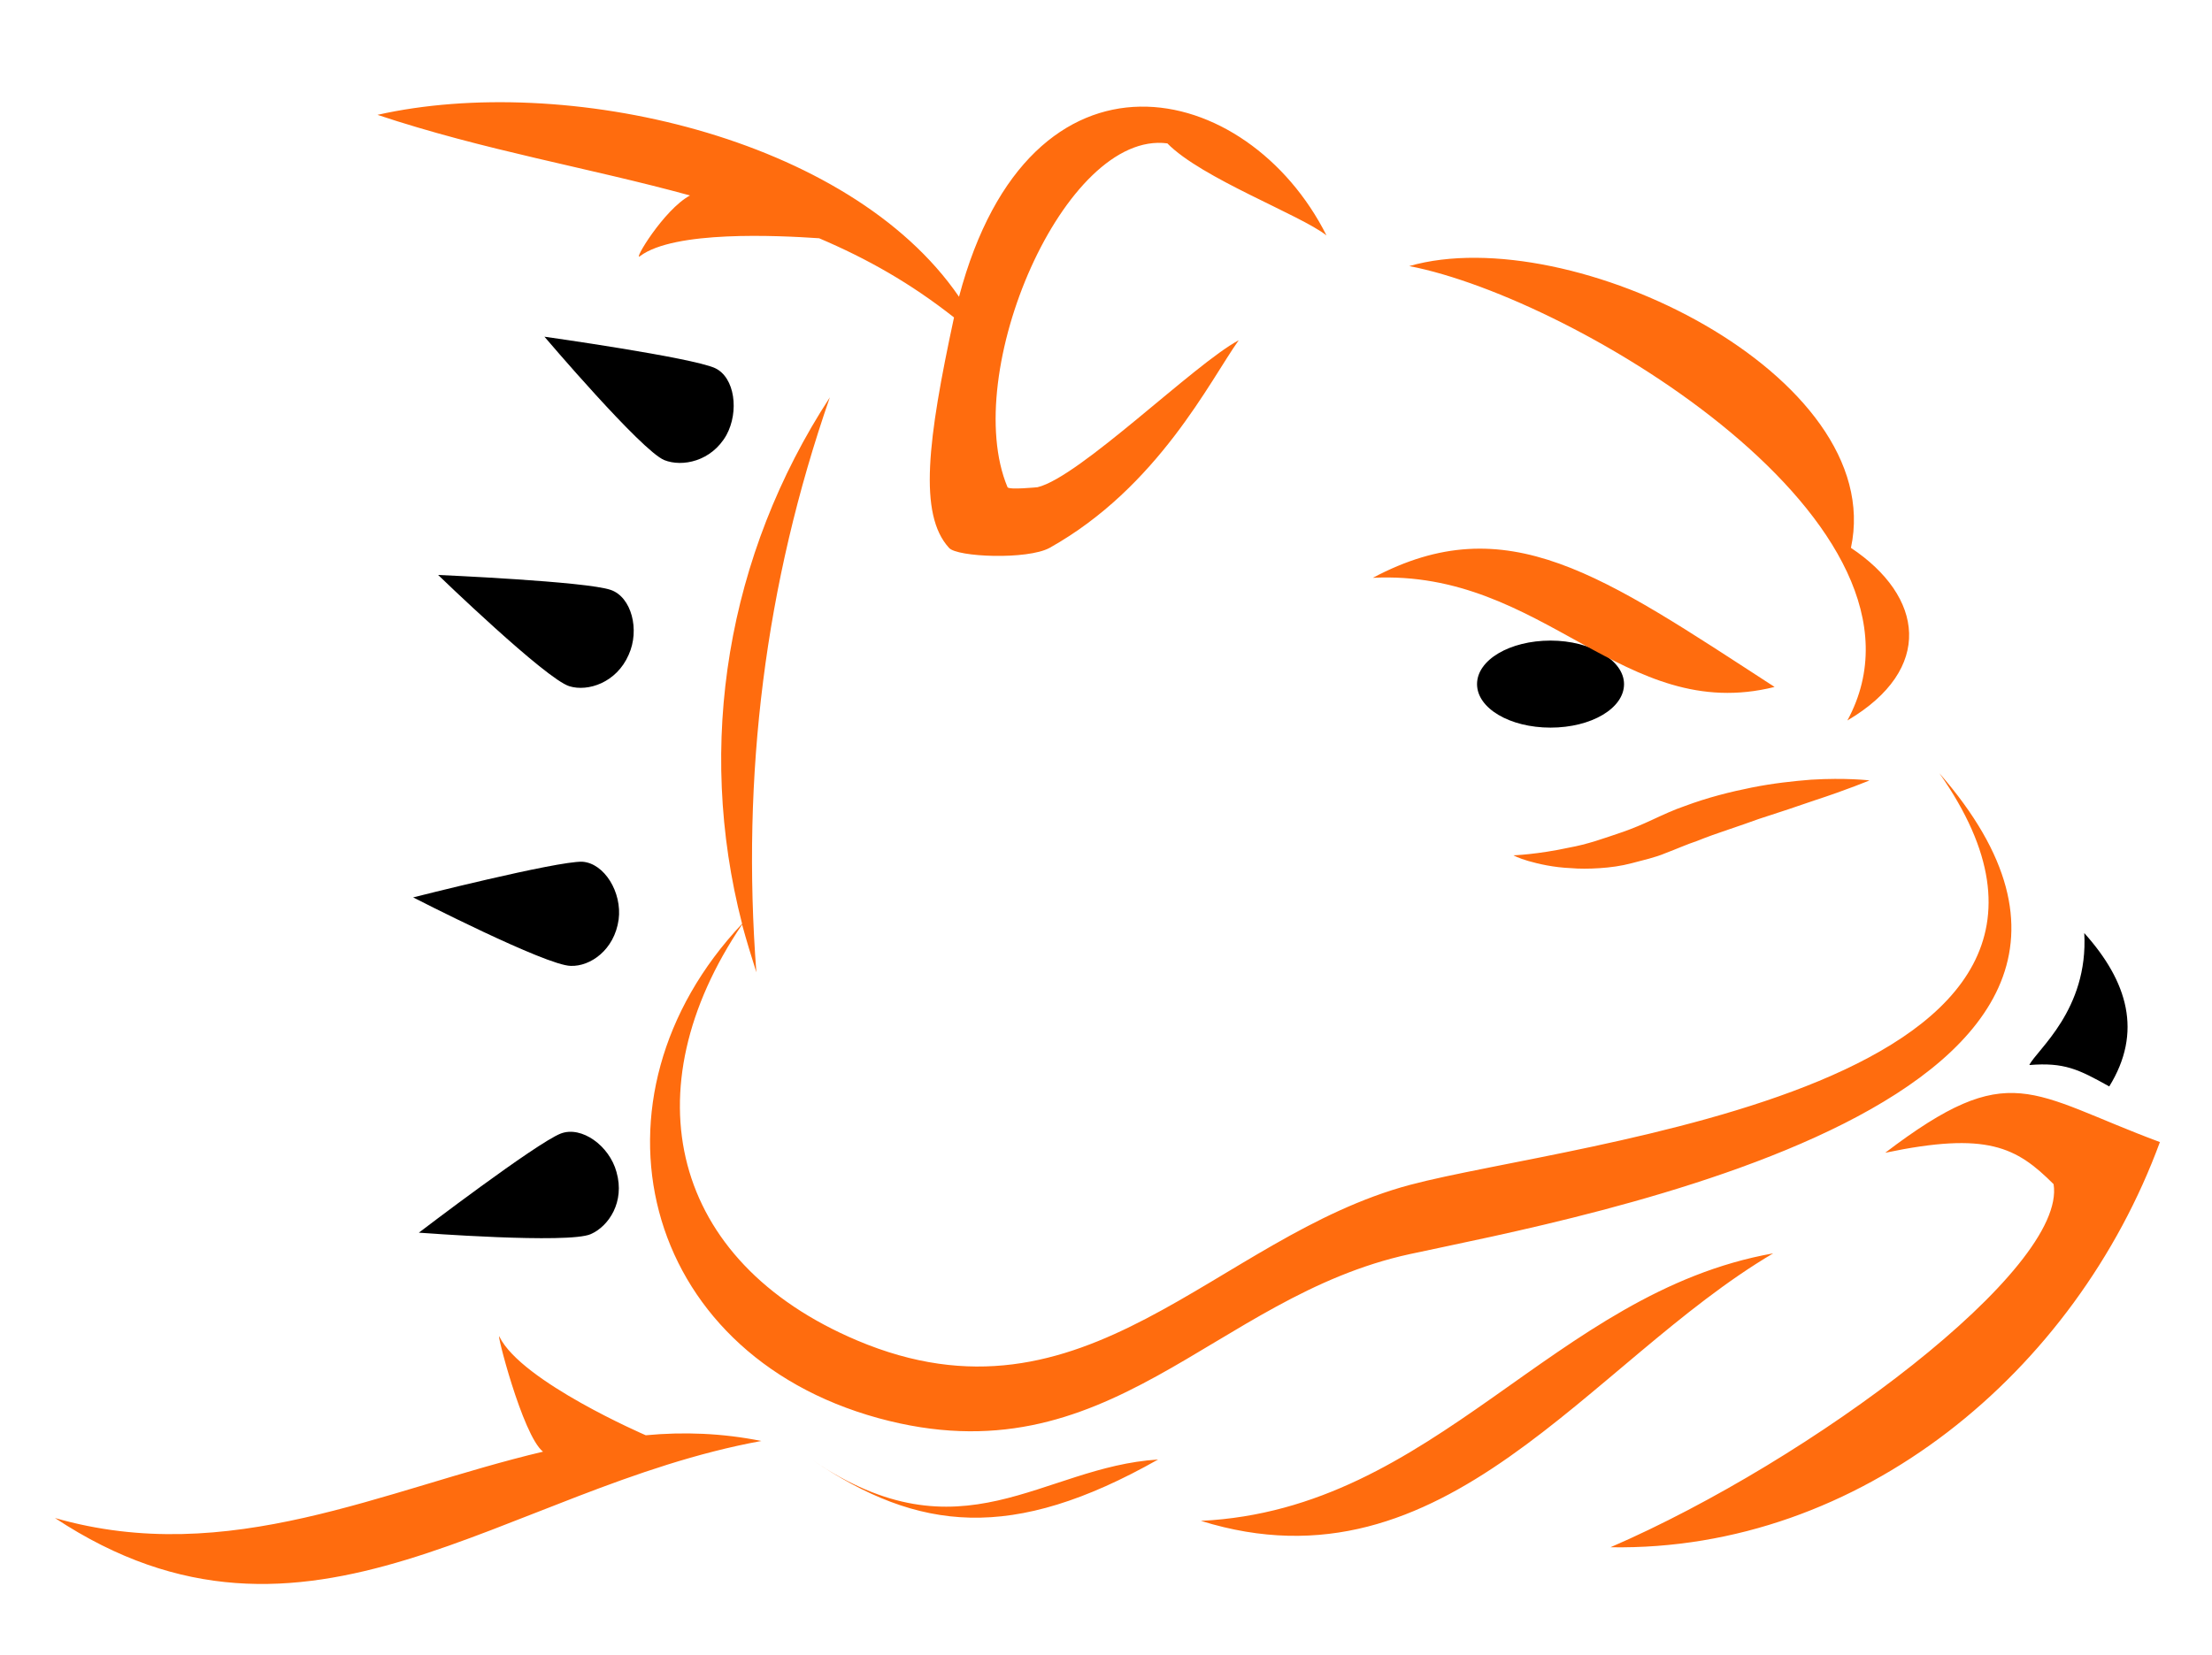 <?xml version="1.0" encoding="utf-8"?>
<!-- Generator: Adobe Illustrator 27.6.1, SVG Export Plug-In . SVG Version: 6.00 Build 0)  -->
<svg version="1.1" id="Layer_1" xmlns="http://www.w3.org/2000/svg" xmlns:xlink="http://www.w3.org/1999/xlink" x="0px" y="0px"
	 viewBox="0 0 310 232" style="enable-background:new 0 0 310 232;" xml:space="preserve">
<style type="text/css">
	.st0{fill:#FF6C0E;}
</style>
<g>
	<path d="M85.6,82.7c-3.4-1.2-24.2-2.1-24.2-2.1s15.1,14.6,18.4,15.6c2.6,0.8,6.6-0.5,8.3-4.4C89.7,88.3,88.5,83.7,85.6,82.7
		 M86.7,128.9c0.5-3.8-2-7.9-5.1-8.1c-3.6-0.1-23.7,5-23.7,5s18.7,9.6,22.1,9.6C82.7,135.5,86.1,133.2,86.7,128.9 M78.6,158.9
		c-3.4,1.3-19.9,13.9-19.9,13.9s21,1.6,24.1,0.2c2.5-1.1,4.8-4.5,3.6-8.7C85.4,160.6,81.5,157.8,78.6,158.9 M100.2,51.6
		c-3.3-1.5-23.9-4.4-23.9-4.4s13.6,16,16.8,17.3c2.5,1,6.6,0.2,8.7-3.5C103.6,57.7,103,52.9,100.2,51.6 M217.3,89.8
		c-5.7,0-10.3,2.7-10.3,6.1c0,3.4,4.6,6.1,10.3,6.1c5.7,0,10.3-2.7,10.3-6.1C227.6,92.6,223,89.8,217.3,89.8 M292.1,130.8
		c0.6,10.8-6.7,16.4-7.7,18.5c4.9-0.4,6.9,0.6,11.2,3C300.3,144.7,298.2,137.6,292.1,130.8"/>
	<path class="st0" d="M258.9,101c12.2-7.2,10.7-17.4,0.5-24.2c5.2-24.2-39.3-46-61.9-39.5C220.9,41.8,273.7,73.7,258.9,101
		 M248.7,96.3C224.5,80.6,211.2,71,192.4,81C216.4,79.8,227.5,101.6,248.7,96.3 M224.2,121.7c1.5-0.1,3-0.3,4.5-0.7
		c1.5-0.4,3.3-0.8,4.7-1.4c1.6-0.6,2.9-1.2,4.4-1.7c1.5-0.6,2.9-1.1,4.4-1.6c1.5-0.5,2.9-1,4.3-1.5c2.8-0.9,5.5-1.8,7.8-2.6
		c4.6-1.5,7.7-2.8,7.7-2.8s-3.3-0.4-8.2-0.1c-2.5,0.2-5.3,0.5-8.3,1.1c-3,0.6-6.2,1.4-9.4,2.6c-1.5,0.5-3.2,1.3-4.5,1.9
		c-1.5,0.7-2.7,1.2-4.1,1.7c-1.4,0.5-2.7,0.9-3.9,1.3c-1.3,0.4-2.5,0.7-3.6,0.9c-4.6,1-7.9,1.1-7.9,1.1s0.7,0.4,2.1,0.8
		c1.4,0.4,3.5,0.9,6,1C221.3,121.8,222.7,121.8,224.2,121.7 M197.6,166.1c-27.3,7.3-45.4,35.4-77.5,21.8
		c-26.2-11.1-31.8-35.1-16.1-58.3c0.6,2.2,1.3,4.5,2,6.7c-2.1-27.6,1.2-54.4,10.3-80.6c-14.4,22.1-18.8,48.6-12.3,73.8
		c-23,24.4-14.4,60.1,19.1,69.3c32.5,8.9,46.8-17,74.5-23c23-5,114.4-21.3,74.2-67.4C302.8,152.6,220.5,160,197.6,166.1 M90.5,201.2
		c0,0-17.4-7.5-20.5-13.8c-0.6-1.3,3.2,13.8,6.1,16.1c-22.4,5.3-44,16.3-68.4,9.3c35.4,23.4,62.9-4.2,99-10.8
		C101.2,200.9,95.8,200.7,90.5,201.2 M89.7,35.9c4.8-3.6,19.2-2.9,25.1-2.5c6.8,2.9,12.8,6.3,18.9,11.1c-3.7,17.2-5,27.6-0.7,32.3
		c1.1,1.3,11,1.7,14.1,0c15.2-8.5,22.5-23.5,26.5-29.1c-6.2,3.3-22.3,19.2-28.2,20.6c0,0-4,0.4-4.2,0c-6.7-16,8-50.1,22.4-48.2
		c4.8,4.9,18.6,10,22.3,12.9c-11-21.9-41.5-29.1-51.5,8.6C119,19.1,79.1,10.2,52.9,16.1c15,5,29.6,7.4,43.8,11.3
		C93,29.4,88.6,36.8,89.7,35.9 M168.3,213.2c34.3,10.7,54.3-22.2,80.2-37.5C217.6,181.2,201.3,211.6,168.3,213.2 M113.9,204.7
		c14.8,10,27.9,11.5,48.4-0.1C146,205.6,134.8,218.9,113.9,204.7 M264.2,161.6c14.3-3,18.4-0.8,23.6,4.4
		c1.9,11.9-33.9,38.7-62.1,50.9c35.1,0.6,65.2-24.7,77-56.8C284.4,153.3,281.8,148.2,264.2,161.6"/>
</g>
</svg>
